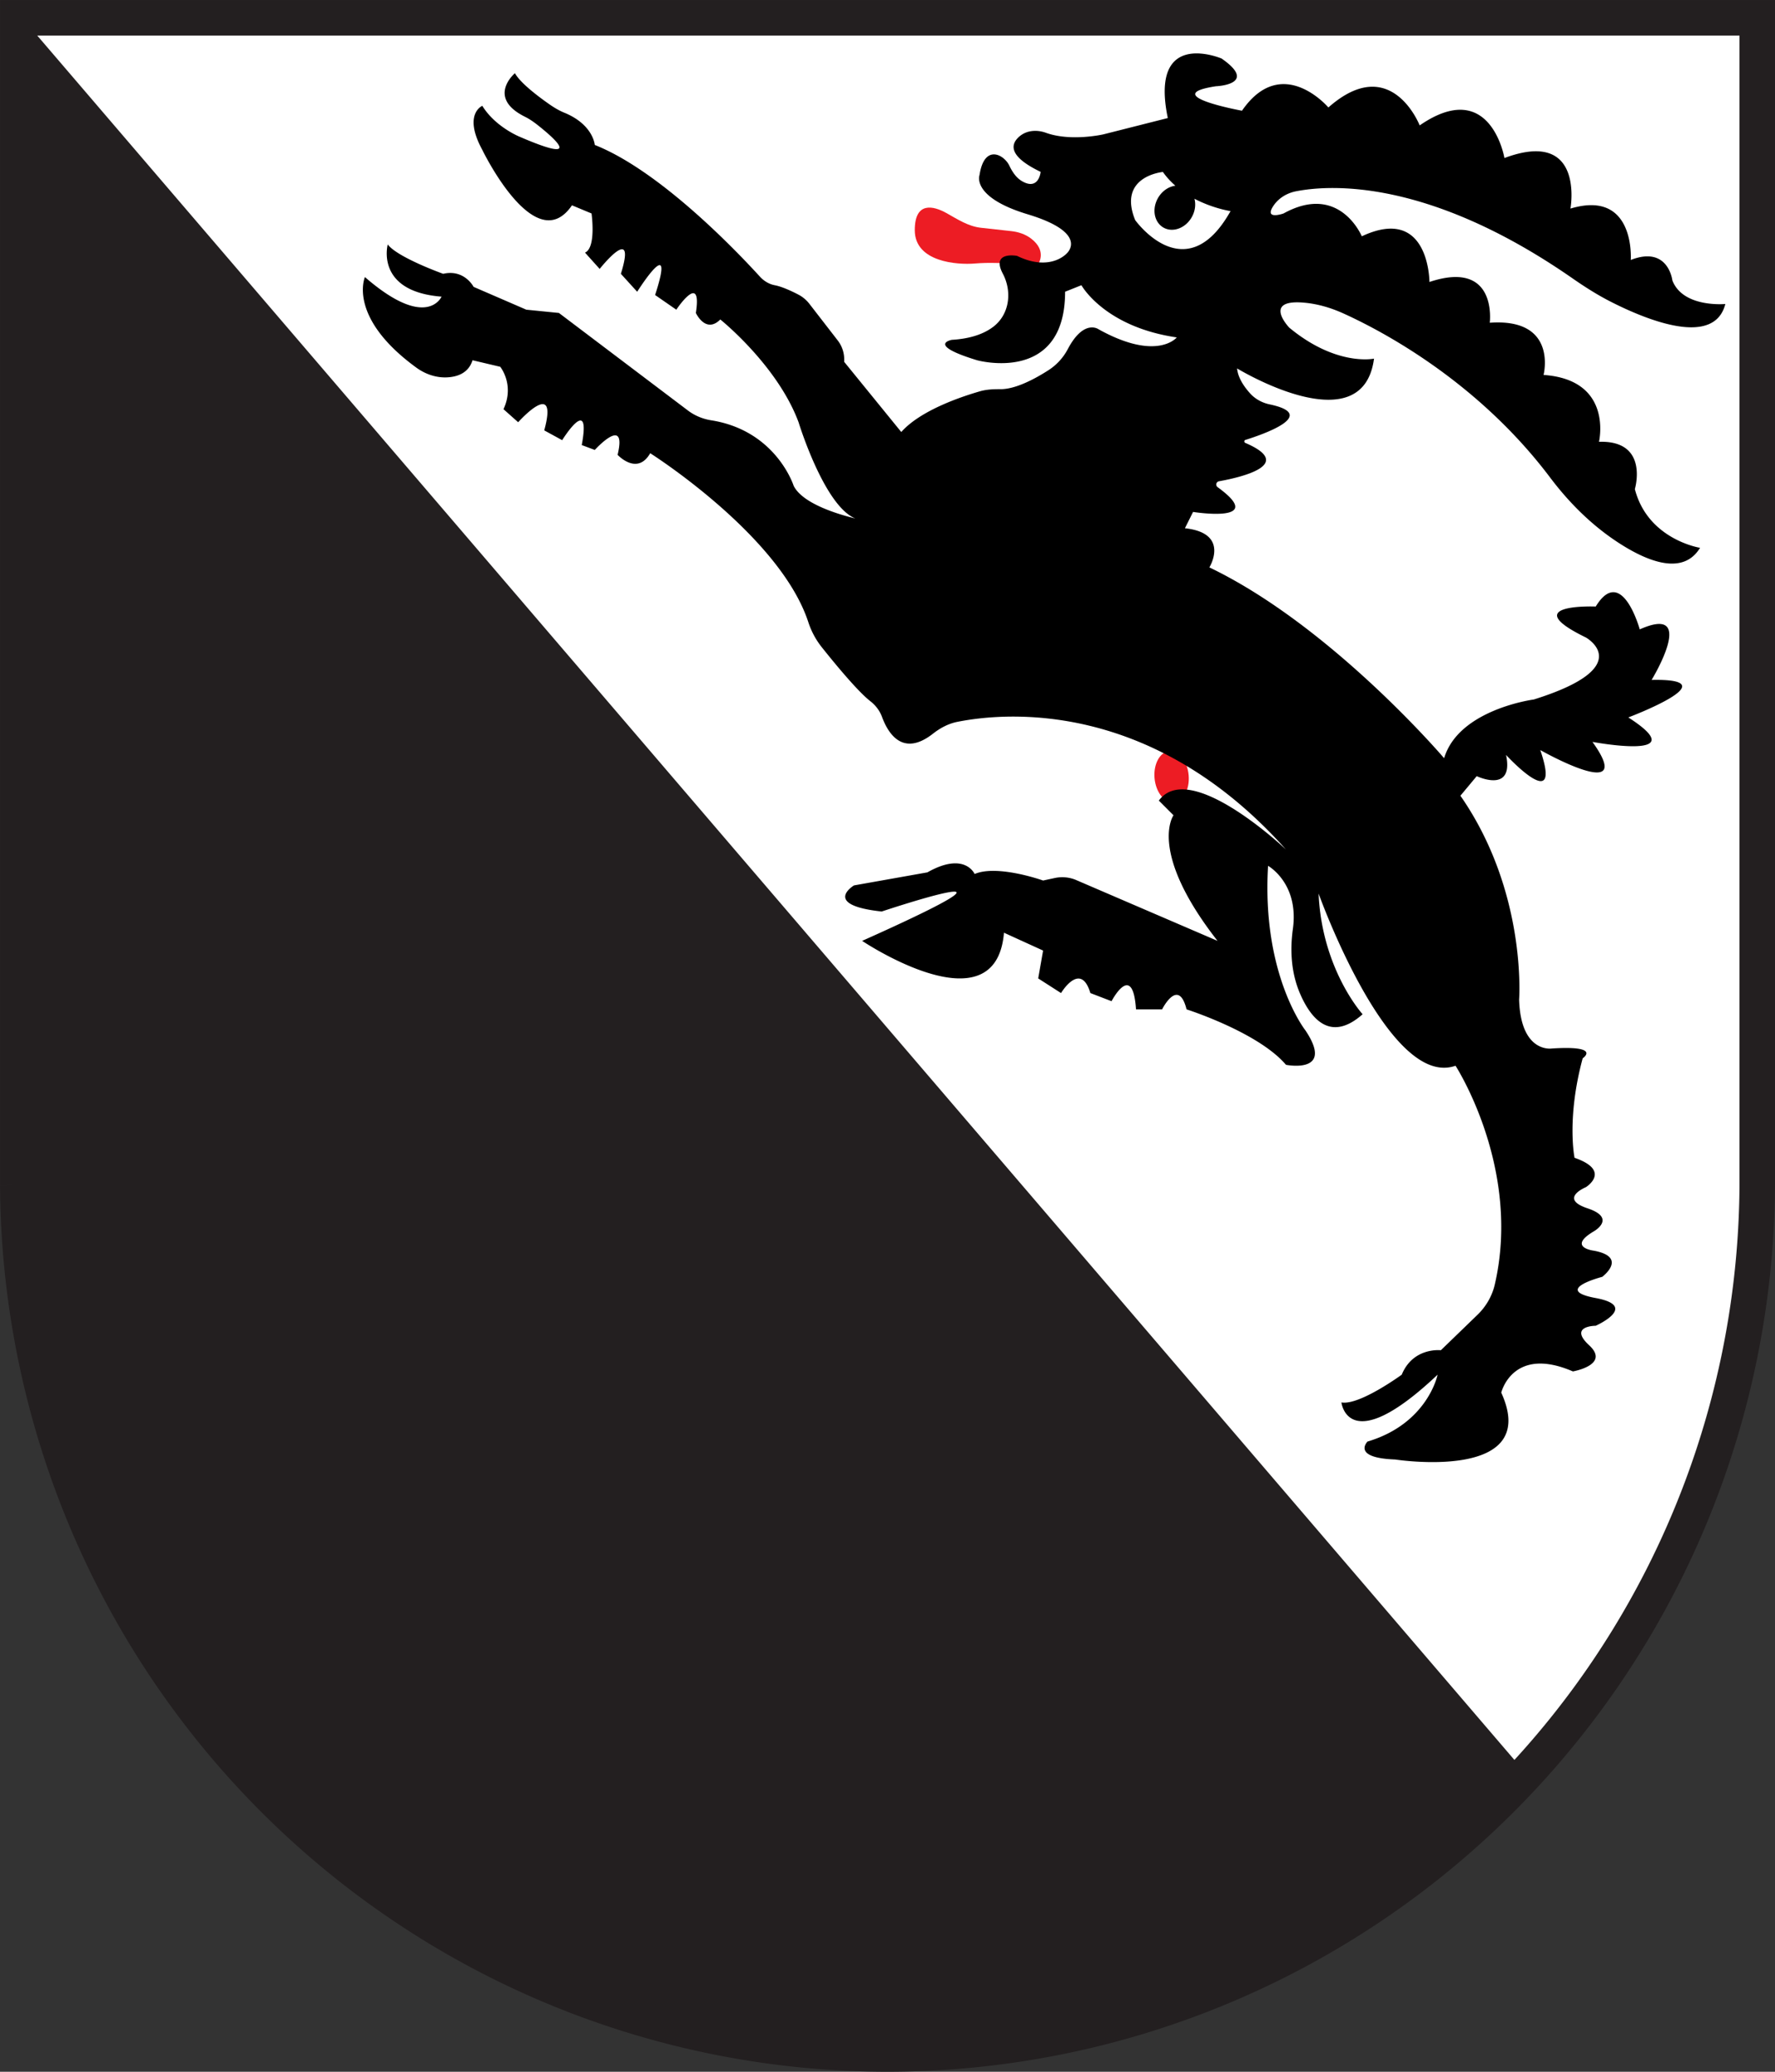 <?xml version="1.0" encoding="UTF-8"?>
<svg width="600" height="700" xmlns="http://www.w3.org/2000/svg">
 <rect width="100%" height="100%" fill="#333333" stroke="none"/>
 <path d="M6.008 6.008v394.54a294 295.16 0 0 0 587.99 0V6.009z" fill="#fff"/>
 <path d="m6.554 7.674-.547 1.078v391.8A293.984 295.144 0 0 0 514.21 600.01L6.557 7.662z" fill="#231f20" stroke="#231f20" stroke-width="3.5"/>
 <path d="M401.799 261.919c.423 4.773-1.817 8.872-4.999 9.154-3.178.282-6.103-3.358-6.53-8.135-.423-4.773 1.817-8.875 5-9.158 3.185-.282 6.105 3.362 6.529 8.139M331.62 76.964c-4.323-.476-7.882-2.84-11.679-4.963-4.361-2.441-10.72-4.068-10.72 5.768.004 10.798 14.351 11.768 20.343 11.263 2.42-.204 4.857-.24 7.285-.176l14.09.346s3.136-4.368-2.398-8.594c-1.932-1.478-4.306-2.257-6.724-2.522l-10.197-1.122" fill="#ed1c24"/>
 <path d="m405.51 18.072c-6.627-0.379-14.721 2.7-10.76 21.814l-21.768 5.51s-10.968 2.53-19.434-0.529c-3.007-1.086-6.416-0.882-8.869 1.168-3.014 2.522-4.178 6.639 7.09 12.033 0 0-0.597 6.368-6.189 3.211-2.049-1.157-3.377-3.179-4.394-5.307-1.792-3.753-8.474-7.453-10.082 3.201 0 0-2.894 7.44 16.256 13.225 21.115 6.382 13.227 13.225 13.227 13.225s-5.511 6.336-16.811 0.826c0 0-8.855-1.687-4.797 6.01 3.2 6.068 2.275 13.71-3.154 17.9-2.976 2.293-7.43 4.063-14.09 4.469 0 0-8.815 1.584 8.541 6.891 0 0 29.756 8.264 29.756-23.146l5.516-2.205s7.71 14.057 32.23 17.637l0.002 0.002s-6.611 8.263-26.451-2.762c0 0-4.956-3.599-10.389 6.719a19.011 19.011 0 0 1-6.547 7.129c-4.422 2.836-11.042 6.429-16.205 6.402-2.347-0.015-4.67 0.064-6.926 0.713-6.848 1.976-20.211 6.562-26.607 13.758l-19.287-23.695v-0.836c0-2.318-0.768-4.569-2.188-6.4l-9.584-12.377a11.29 11.29 0 0 0-3.688-3.1c-2.175-1.133-5.51-2.711-8.043-3.191-1.953-0.367-3.682-1.457-5.019-2.924-8.162-8.94-33.868-35.785-55.789-44.463 0 0-0.494-6.878-10.297-10.896-1.843-0.752-3.551-1.79-5.184-2.938-3.802-2.663-9.703-7.136-11.521-10.414 0 0-9.716 8.185 3.361 14.697 1.512 0.751 2.916 1.714 4.242 2.762 5.548 4.37 16.136 13.564-5.953 4.035 0 0-8.265-3.306-12.674-10.471 0 0-6.613 2.756 0 14.881 0 0 17.848 36.993 30.311 18.734l6.611 2.754s1.653 11.573-2.205 13.227l4.957 5.51s12.678-15.981 7.166 1.654l5.512 6.061s13.226-20.939 6.062 1.102l7.164 4.959s8.814-13.225 6.611 1.103c0 0 3.305 7.161 8.264 2.205 0 0 19.291 15.431 26.453 34.717 0 0 8.642 28.294 19.199 32.521-4.867-1.169-17.715-4.754-20.854-11.031 0 0-5.89-18.655-27.869-22.141-2.846-0.451-5.556-1.561-7.856-3.297l-43.629-32.975-11.021-1.103-17.816-7.711s-3.123-6.064-10.287-4.41c0 0-15.431-5.514-18.736-9.92 0 0-4.361 15.871 18.186 17.635 0 0-4.96 11.571-25.9-6.613 0 0-6.021 13.546 17.369 30.588 2.97 2.166 6.58 3.447 10.254 3.303 3.514-0.138 7.37-1.381 8.748-5.787l9.367 2.205s4.96 6.06 1.102 14.33l4.961 4.406s13.775-15.431 8.816 2.754l6.061 3.307s9.92-15.981 6.613 1.654l4.41 1.65s11.02-12.121 7.715 1.654c0 0 6.612 7.166 11.02-0.549 0 0 43.856 27.726 53.465 57.139a26.993 26.993 0 0 0 4.578 8.471c4.456 5.588 12.099 14.852 16.346 18.16 1.794 1.398 3.186 3.2 3.973 5.338 2.045 5.545 6.999 13.662 17.223 5.65 2.44-1.912 5.195-3.389 8.236-3.996 15.878-3.167 65.554-7.857 111.09 43.143 0 0-32.513-30.858-42.979-16.533l4.955 4.959s-8.815 12.125 14.881 42.434l-47.727-20.527a12.019 12.019 0 0 0-7.273-0.713l-3.963 0.852s-15.43-5.511-23.146-2.205c0 0-3.304-7.714-15.977-0.549l-24.799 4.404s-11.024 6.615 9.365 8.82c0 0 61.171-20.39-6.611 9.92 0 0 45.188 30.307 47.943-2.756l13.225 6.029-1.654 9.414 7.715 4.945s6.614-11.024 9.92 0l7.16 2.752s7.167-13.776 8.268 2.758h8.818s5.511-11.024 8.266 0c0 0 24.244 7.714 33.613 18.736 0 0 16.531 3.307 6.611-11.572 0 0-14.875-18.736-12.67-55.658 0 0 10.547 5.859 8.381 21.373-1.037 7.472-0.505 15.116 2.525 22.023 3.792 8.647 10.407 16.175 21.053 6.748 0 0-13.774-15.136-14.879-40.779 0 0 23.696 66.204 46.287 58.178 0 0 22.392 34.546 13.273 73.918-0.903 3.895-2.963 7.444-5.838 10.221l-12.393 11.984s-9.368-1.106-13.227 8.26c0 0-14.325 10.474-20.389 9.373 0 0 2.204 19.282 32.514-9.373 0 0-3.308 16.535-23.693 22.598 0 0-5.516 5.51 9.363 6.059 0 0 49.646 7.716 35.846-22.592 0 0 3.831-15.981 24.221-7.166 0 0 12.675-2.199 5.51-8.814-7.16-6.614 2.195-6.613 2.195-6.613s14.869-6.613 0-9.367c-14.869-2.76 2.215-7.164 2.215-7.164s8.815-6.613-2.756-8.818c0 0-9.37-1.1 0-6.611 0 0 7.712-4.411-2.205-7.715-9.92-3.306-0.553-7.162-0.553-7.162s8.819-5.51-3.853-9.92c0 0-2.758-13.223 2.752-33.613 0 0 6.615-4.411-10.469-3.307 0 0-10.47 1.651-11.02-16.533 0 0 2.753-36.371-19.842-68.881l5.516-6.615s12.671 6.061 9.916-7.16c0 0 19.288 20.941 11.568-1.654 0 0 33.067 18.735 17.637-2.756 0 0 35.27 6.613 12.125-8.266 0 0 35.029-13.224 7.869-12.674 0 0 15.825-25.9-4.01-17.08 0 0-6.066-22.046-14.881-7.717 0 0-27.064-1.097-3.309 10.467 0 0 17.634 9.92-17.631 20.943 0 0-25.35 3.306-30.307 19.836 0 0-38.024-44.635-79.354-64.471 0 0 7.164-11.574-8.266-13.225l2.754-5.514s25.492 4.078 8.312-8.357c-0.79-0.571-0.526-1.824 0.434-1.996 7.334-1.316 26.021-5.613 8.926-12.965-0.466-0.2-0.473-0.86 0.014-1.012 5.62-1.753 25.155-8.443 8.215-12.006-2.55-0.536-4.892-1.801-6.635-3.734-1.954-2.163-4.096-5.214-4.385-8.42 0 0 42.429 25.899 46.285-3.307 0 0-12.673 2.754-28.65-10.471 0 0-9.285-9.704 5.01-8.438 4.617 0.405 9.082 1.734 13.305 3.647 12.897 5.842 45.305 22.839 69.875 55.449 6.65 8.822 14.606 16.66 23.947 22.562 9.92 6.268 21.215 10.261 26.725 1.17 0 0-17.629-2.753-22.039-19.834 0 0 4.96-16.534-12.125-15.984 0 0 4.963-20.941-18.736-22.592 0 0 4.96-19.29-18.182-17.635 0 0 2.752-21.49-20.393-13.775 0 0-0.001-26.175-22.867-15.43 0 0-7.509-18.185-26.449-7.715 0 0-6.65 2.342-3.486-2.494 1.757-2.685 4.615-4.41 7.766-5.016 11.616-2.251 44.909-4.261 93.467 29.48 4.233 2.942 8.587 5.697 13.191 8.018 12.446 6.28 34.663 15.129 38.398 0.596 0 0-14.329 1.377-17.91-7.988 0 0-1.38-11.851-14.055-6.891 0 0 1.654-23.969-20.387-17.359 0 0 4.956-27.275-22.32-17.08 0 0-4.678-27.556-28.652-11.021 0 0-9.645-24.799-30.857-6.064 0 0-15.705-18.46-29.209 1.1 0 0-28.654-5.234-8.818-8.264 0 0 14.605-0.549 1.93-9.365 0 0-3.448-1.474-7.424-1.701zm-12.418 40.029c1.241 1.774 2.685 3.298 4.217 4.643-2.255 0.292-4.493 1.771-5.863 4.139-2.137 3.708-1.324 8.181 1.809 9.994 3.139 1.809 7.417 0.269 9.555-3.439 1.19-2.056 1.467-4.346 0.945-6.289 6.309 3.32 12.205 4.176 12.205 4.176-15.155 27.004-32.238 3.037-32.238 3.037-6.061-14.88 9.371-16.26 9.371-16.26z"/>
 <path d="M6.008 6.008v394.54a294 295.16 0 0 0 587.99 0V6.009z" fill="none" stroke="#231f20" stroke-width="12"/>
</svg>
